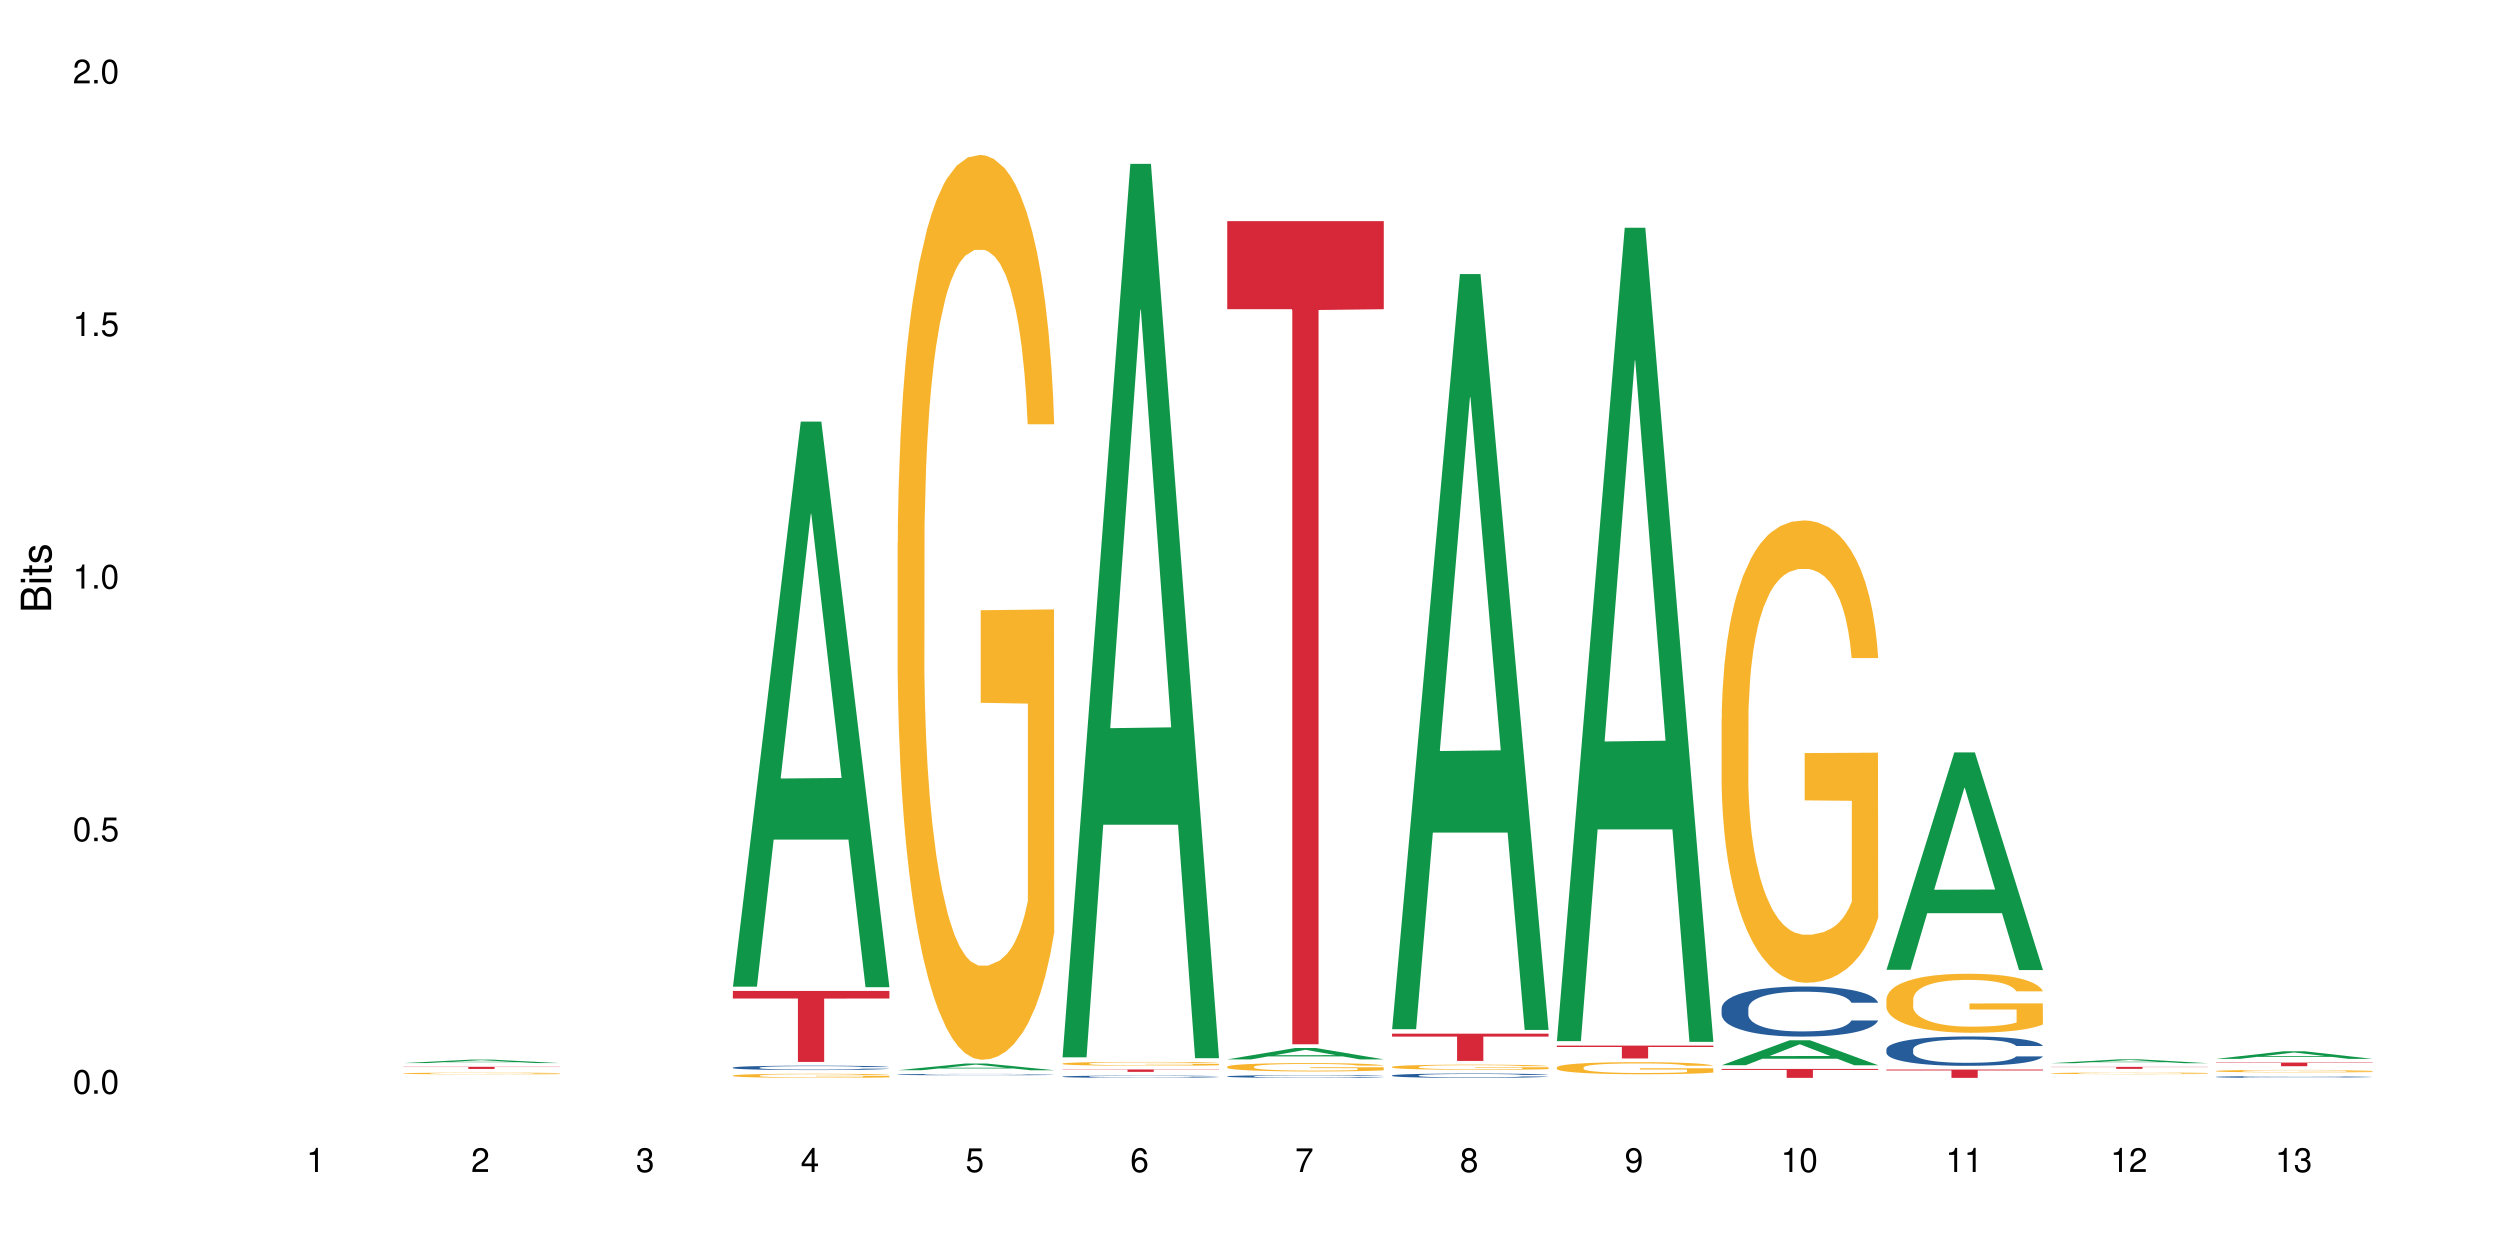 <?xml version="1.0" encoding="UTF-8"?>
<svg xmlns="http://www.w3.org/2000/svg" xmlns:xlink="http://www.w3.org/1999/xlink" width="720pt" height="360pt" viewBox="0 0 720 360" version="1.1">
<defs>
<g>
<symbol overflow="visible" id="glyph0-0">
<path style="stroke:none;" d=""/>
</symbol>
<symbol overflow="visible" id="glyph0-1">
<path style="stroke:none;" d="M 2.641 -6.938 C 2 -6.938 1.422 -6.656 1.078 -6.172 C 0.641 -5.562 0.406 -4.641 0.406 -3.359 C 0.406 -1.016 1.188 0.219 2.641 0.219 C 4.078 0.219 4.859 -1.016 4.859 -3.297 C 4.859 -4.641 4.656 -5.547 4.203 -6.172 C 3.844 -6.656 3.281 -6.938 2.641 -6.938 Z M 2.641 -6.188 C 3.547 -6.188 4 -5.25 4 -3.375 C 4 -1.406 3.562 -0.484 2.625 -0.484 C 1.734 -0.484 1.281 -1.438 1.281 -3.344 C 1.281 -5.25 1.734 -6.188 2.641 -6.188 Z M 2.641 -6.188 "/>
</symbol>
<symbol overflow="visible" id="glyph0-2">
<path style="stroke:none;" d="M 1.828 -1 L 0.828 -1 L 0.828 0 L 1.828 0 Z M 1.828 -1 "/>
</symbol>
<symbol overflow="visible" id="glyph0-3">
<path style="stroke:none;" d="M 4.562 -6.797 L 1.062 -6.797 L 0.547 -3.094 L 1.328 -3.094 C 1.719 -3.562 2.047 -3.734 2.578 -3.734 C 3.484 -3.734 4.062 -3.109 4.062 -2.094 C 4.062 -1.125 3.484 -0.531 2.578 -0.531 C 1.828 -0.531 1.375 -0.906 1.188 -1.672 L 0.328 -1.672 C 0.453 -1.109 0.547 -0.844 0.75 -0.594 C 1.125 -0.078 1.828 0.219 2.594 0.219 C 3.969 0.219 4.922 -0.781 4.922 -2.219 C 4.922 -3.562 4.031 -4.484 2.719 -4.484 C 2.25 -4.484 1.859 -4.359 1.469 -4.062 L 1.734 -5.969 L 4.562 -5.969 Z M 4.562 -6.797 "/>
</symbol>
<symbol overflow="visible" id="glyph0-4">
<path style="stroke:none;" d="M 2.484 -4.938 L 2.484 0 L 3.328 0 L 3.328 -6.938 L 2.766 -6.938 C 2.469 -5.875 2.281 -5.734 0.984 -5.562 L 0.984 -4.938 Z M 2.484 -4.938 "/>
</symbol>
<symbol overflow="visible" id="glyph0-5">
<path style="stroke:none;" d="M 4.859 -0.828 L 1.281 -0.828 C 1.359 -1.406 1.672 -1.781 2.5 -2.281 L 3.469 -2.828 C 4.406 -3.344 4.906 -4.062 4.906 -4.906 C 4.906 -5.484 4.672 -6.031 4.266 -6.406 C 3.859 -6.766 3.375 -6.938 2.719 -6.938 C 1.859 -6.938 1.219 -6.625 0.844 -6.031 C 0.609 -5.672 0.5 -5.234 0.484 -4.531 L 1.328 -4.531 C 1.359 -5.016 1.406 -5.281 1.531 -5.516 C 1.75 -5.938 2.188 -6.203 2.703 -6.203 C 3.469 -6.203 4.031 -5.641 4.031 -4.891 C 4.031 -4.344 3.719 -3.859 3.125 -3.516 L 2.234 -3 C 0.812 -2.172 0.406 -1.531 0.328 -0.016 L 4.859 -0.016 Z M 4.859 -0.828 "/>
</symbol>
<symbol overflow="visible" id="glyph0-6">
<path style="stroke:none;" d="M 2.125 -3.188 L 2.578 -3.188 C 3.5 -3.188 3.984 -2.766 3.984 -1.922 C 3.984 -1.062 3.469 -0.531 2.594 -0.531 C 1.656 -0.531 1.203 -1 1.156 -2.016 L 0.312 -2.016 C 0.344 -1.453 0.438 -1.094 0.609 -0.781 C 0.953 -0.109 1.625 0.219 2.547 0.219 C 3.953 0.219 4.859 -0.625 4.859 -1.938 C 4.859 -2.828 4.516 -3.297 3.703 -3.594 C 4.344 -3.844 4.656 -4.328 4.656 -5.031 C 4.656 -6.219 3.875 -6.938 2.578 -6.938 C 1.203 -6.938 0.484 -6.172 0.453 -4.703 L 1.297 -4.703 C 1.312 -5.125 1.344 -5.359 1.453 -5.578 C 1.641 -5.969 2.062 -6.203 2.594 -6.203 C 3.344 -6.203 3.797 -5.75 3.797 -5 C 3.797 -4.516 3.609 -4.219 3.25 -4.047 C 3.016 -3.953 2.703 -3.922 2.125 -3.906 Z M 2.125 -3.188 "/>
</symbol>
<symbol overflow="visible" id="glyph0-7">
<path style="stroke:none;" d="M 3.141 -1.672 L 3.141 0 L 3.984 0 L 3.984 -1.672 L 4.984 -1.672 L 4.984 -2.438 L 3.984 -2.438 L 3.984 -6.938 L 3.359 -6.938 L 0.266 -2.578 L 0.266 -1.672 Z M 3.141 -2.438 L 1 -2.438 L 3.141 -5.5 Z M 3.141 -2.438 "/>
</symbol>
<symbol overflow="visible" id="glyph0-8">
<path style="stroke:none;" d="M 4.781 -5.125 C 4.609 -6.266 3.891 -6.938 2.844 -6.938 C 2.094 -6.938 1.422 -6.578 1.031 -5.953 C 0.594 -5.266 0.406 -4.422 0.406 -3.172 C 0.406 -2 0.578 -1.25 0.984 -0.641 C 1.359 -0.078 1.953 0.219 2.703 0.219 C 3.984 0.219 4.922 -0.75 4.922 -2.094 C 4.922 -3.375 4.062 -4.281 2.844 -4.281 C 2.172 -4.281 1.641 -4.031 1.281 -3.516 C 1.281 -5.234 1.828 -6.188 2.797 -6.188 C 3.391 -6.188 3.797 -5.797 3.938 -5.125 Z M 2.734 -3.531 C 3.547 -3.531 4.062 -2.953 4.062 -2.031 C 4.062 -1.156 3.484 -0.531 2.703 -0.531 C 1.922 -0.531 1.328 -1.188 1.328 -2.078 C 1.328 -2.938 1.906 -3.531 2.734 -3.531 Z M 2.734 -3.531 "/>
</symbol>
<symbol overflow="visible" id="glyph0-9">
<path style="stroke:none;" d="M 4.984 -6.797 L 0.438 -6.797 L 0.438 -5.969 L 4.109 -5.969 C 2.5 -3.656 1.828 -2.234 1.328 0 L 2.219 0 C 2.594 -2.172 3.453 -4.047 4.984 -6.094 Z M 4.984 -6.797 "/>
</symbol>
<symbol overflow="visible" id="glyph0-10">
<path style="stroke:none;" d="M 3.75 -3.656 C 4.469 -4.094 4.688 -4.438 4.688 -5.078 C 4.688 -6.172 3.844 -6.938 2.641 -6.938 C 1.438 -6.938 0.594 -6.172 0.594 -5.094 C 0.594 -4.438 0.812 -4.094 1.516 -3.656 C 0.734 -3.266 0.359 -2.703 0.359 -1.922 C 0.359 -0.656 1.281 0.219 2.641 0.219 C 3.984 0.219 4.922 -0.656 4.922 -1.922 C 4.922 -2.703 4.531 -3.266 3.75 -3.656 Z M 2.641 -6.188 C 3.359 -6.188 3.812 -5.75 3.812 -5.062 C 3.812 -4.406 3.344 -3.984 2.641 -3.984 C 1.922 -3.984 1.453 -4.406 1.453 -5.078 C 1.453 -5.75 1.922 -6.188 2.641 -6.188 Z M 2.641 -3.266 C 3.484 -3.266 4.062 -2.719 4.062 -1.906 C 4.062 -1.078 3.484 -0.531 2.625 -0.531 C 1.797 -0.531 1.219 -1.094 1.219 -1.906 C 1.219 -2.719 1.781 -3.266 2.641 -3.266 Z M 2.641 -3.266 "/>
</symbol>
<symbol overflow="visible" id="glyph0-11">
<path style="stroke:none;" d="M 0.516 -1.578 C 0.672 -0.453 1.406 0.219 2.438 0.219 C 3.188 0.219 3.859 -0.141 4.266 -0.766 C 4.688 -1.453 4.891 -2.297 4.891 -3.547 C 4.891 -4.719 4.703 -5.453 4.312 -6.078 C 3.938 -6.641 3.344 -6.938 2.594 -6.938 C 1.297 -6.938 0.359 -5.969 0.359 -4.625 C 0.359 -3.344 1.234 -2.453 2.453 -2.453 C 3.094 -2.453 3.578 -2.672 4.016 -3.203 C 4 -1.484 3.469 -0.531 2.5 -0.531 C 1.906 -0.531 1.484 -0.906 1.359 -1.578 Z M 2.578 -6.203 C 3.375 -6.203 3.969 -5.531 3.969 -4.641 C 3.969 -3.797 3.391 -3.188 2.547 -3.188 C 1.734 -3.188 1.234 -3.766 1.234 -4.688 C 1.234 -5.562 1.797 -6.203 2.578 -6.203 Z M 2.578 -6.203 "/>
</symbol>
<symbol overflow="visible" id="glyph1-0">
<path style="stroke:none;" d=""/>
</symbol>
<symbol overflow="visible" id="glyph1-1">
<path style="stroke:none;" d="M 0 -0.953 L 0 -4.891 C 0 -5.719 -0.234 -6.344 -0.734 -6.797 C -1.188 -7.234 -1.812 -7.469 -2.5 -7.469 C -3.547 -7.469 -4.188 -7 -4.625 -5.875 C -4.984 -6.688 -5.625 -7.094 -6.531 -7.094 C -7.172 -7.094 -7.734 -6.859 -8.141 -6.391 C -8.562 -5.922 -8.75 -5.344 -8.75 -4.5 L -8.75 -0.953 Z M -4.984 -2.062 L -7.766 -2.062 L -7.766 -4.219 C -7.766 -4.844 -7.688 -5.203 -7.453 -5.5 C -7.219 -5.812 -6.859 -5.969 -6.375 -5.969 C -5.891 -5.969 -5.531 -5.812 -5.297 -5.5 C -5.062 -5.203 -4.984 -4.844 -4.984 -4.219 Z M -0.984 -2.062 L -4 -2.062 L -4 -4.781 C -4 -5.766 -3.438 -6.359 -2.484 -6.359 C -1.547 -6.359 -0.984 -5.766 -0.984 -4.781 Z M -0.984 -2.062 "/>
</symbol>
<symbol overflow="visible" id="glyph1-2">
<path style="stroke:none;" d="M -6.281 -1.797 L -6.281 -0.797 L 0 -0.797 L 0 -1.797 Z M -8.75 -1.797 L -8.75 -0.797 L -7.484 -0.797 L -7.484 -1.797 Z M -8.75 -1.797 "/>
</symbol>
<symbol overflow="visible" id="glyph1-3">
<path style="stroke:none;" d="M -6.281 -3.047 L -6.281 -2.016 L -8.016 -2.016 L -8.016 -1.016 L -6.281 -1.016 L -6.281 -0.172 L -5.469 -0.172 L -5.469 -1.016 L -0.719 -1.016 C -0.078 -1.016 0.281 -1.453 0.281 -2.234 C 0.281 -2.5 0.25 -2.719 0.188 -3.047 L -0.641 -3.047 C -0.609 -2.906 -0.594 -2.766 -0.594 -2.562 C -0.594 -2.141 -0.719 -2.016 -1.156 -2.016 L -5.469 -2.016 L -5.469 -3.047 Z M -6.281 -3.047 "/>
</symbol>
<symbol overflow="visible" id="glyph1-4">
<path style="stroke:none;" d="M -4.531 -5.25 C -5.766 -5.25 -6.469 -4.422 -6.469 -2.969 C -6.469 -1.516 -5.719 -0.562 -4.547 -0.562 C -3.562 -0.562 -3.094 -1.062 -2.734 -2.562 L -2.516 -3.484 C -2.344 -4.188 -2.094 -4.469 -1.641 -4.469 C -1.047 -4.469 -0.641 -3.875 -0.641 -3 C -0.641 -2.453 -0.797 -2 -1.062 -1.75 C -1.25 -1.594 -1.422 -1.531 -1.875 -1.469 L -1.875 -0.406 C -0.422 -0.453 0.281 -1.266 0.281 -2.922 C 0.281 -4.5 -0.5 -5.516 -1.719 -5.516 C -2.656 -5.516 -3.172 -4.984 -3.469 -3.734 L -3.703 -2.766 C -3.891 -1.953 -4.156 -1.609 -4.594 -1.609 C -5.188 -1.609 -5.547 -2.125 -5.547 -2.938 C -5.547 -3.75 -5.203 -4.172 -4.531 -4.203 Z M -4.531 -5.25 "/>
</symbol>
</g>
</defs>
<g id="surface1">
<rect x="0" y="0" width="720" height="360" style="fill:rgb(100%,100%,100%);fill-opacity:1;stroke:none;"/>
<path style=" stroke:none;fill-rule:nonzero;fill:rgb(6.275%,58.824%,28.235%);fill-opacity:1;" d="M 116.145 306.168 L 116.195 306.168 L 135.703 305.168 L 141.629 305.168 L 161.234 306.168 L 154.344 306.168 L 149.43 305.906 L 127.898 305.906 L 123.082 306.168 L 116.145 306.168 L 129.969 305.801 L 147.457 305.797 L 138.738 305.332 L 138.543 305.332 L 129.922 305.797 L 129.969 305.801 Z M 116.145 306.168 "/>
<path style=" stroke:none;fill-rule:nonzero;fill:rgb(96.863%,70.196%,16.863%);fill-opacity:1;" d="M 116.145 309.137 L 116.199 309.137 L 116.199 309.129 L 116.422 309.105 L 116.969 309.078 L 117.684 309.055 L 118.453 309.039 L 118.949 309.027 L 119.773 309.016 L 120.488 309.004 L 122.305 308.984 L 124.613 308.965 L 125.879 308.957 L 127.309 308.949 L 129.34 308.941 L 130.277 308.938 L 133.137 308.93 L 136.379 308.926 L 143.859 308.926 L 146.938 308.934 L 148.695 308.938 L 150.07 308.941 L 151.5 308.949 L 153.258 308.957 L 154.91 308.969 L 156.23 308.977 L 157.547 308.992 L 158.648 309.008 L 159.582 309.023 L 160.406 309.039 L 160.902 309.055 L 161.234 309.074 L 153.59 309.074 L 153.148 309.055 L 152.656 309.043 L 151.832 309.031 L 151.004 309.02 L 150.18 309.012 L 148.641 309 L 147.32 308.992 L 145.672 308.984 L 144.078 308.98 L 142.262 308.977 L 138.25 308.977 L 135.609 308.98 L 134.07 308.984 L 132.969 308.988 L 131.43 308.996 L 130.496 309 L 129.945 309.004 L 128.297 309.016 L 127.199 309.031 L 126.594 309.039 L 125.824 309.051 L 125.273 309.062 L 124.668 309.082 L 124.34 309.098 L 123.898 309.125 L 123.844 309.207 L 124.008 309.227 L 124.34 309.242 L 124.777 309.258 L 125.438 309.277 L 126.098 309.289 L 127.254 309.309 L 128.242 309.32 L 129.012 309.328 L 130.496 309.34 L 131.102 309.344 L 132.531 309.352 L 134.016 309.355 L 135.828 309.363 L 137.203 309.367 L 142.207 309.367 L 145.508 309.363 L 147.598 309.359 L 149.027 309.359 L 149.961 309.355 L 151.117 309.348 L 151.941 309.344 L 152.711 309.34 L 153.645 309.332 L 153.645 309.227 L 140.062 309.223 L 140.062 309.172 L 161.176 309.172 L 161.234 309.348 L 160.078 309.363 L 158.648 309.375 L 157.273 309.383 L 155.844 309.391 L 153.809 309.398 L 152.16 309.402 L 149.629 309.41 L 147.32 309.414 L 144.902 309.418 L 137.973 309.418 L 135.555 309.414 L 133.629 309.41 L 130.113 309.402 L 127.91 309.391 L 126.484 309.383 L 124.996 309.375 L 123.512 309.363 L 122.195 309.352 L 121.312 309.344 L 120.434 309.332 L 119.5 309.316 L 118.621 309.301 L 117.961 309.289 L 117.355 309.273 L 116.914 309.258 L 116.477 309.238 L 116.254 309.223 L 116.145 309.207 Z M 116.145 309.137 "/>
<path style=" stroke:none;fill-rule:nonzero;fill:rgb(83.922%,15.686%,22.353%);fill-opacity:1;" d="M 116.145 307.238 L 161.234 307.238 L 161.234 307.305 L 142.441 307.305 L 142.441 307.859 L 134.883 307.859 L 134.883 307.305 L 116.145 307.305 Z M 116.145 307.238 "/>
<path style=" stroke:none;fill-rule:nonzero;fill:rgb(6.275%,58.824%,28.235%);fill-opacity:1;" d="M 211.066 284.164 L 211.113 284.012 L 230.621 121.426 L 236.547 121.426 L 256.152 284.316 L 249.266 284.316 L 244.352 241.797 L 222.82 241.797 L 218 284.164 L 211.066 284.164 L 224.891 224.207 L 242.375 224.055 L 233.656 148.039 L 233.562 147.887 L 233.465 148.344 L 224.844 224.055 L 224.891 224.207 Z M 211.066 284.164 "/>
<path style=" stroke:none;fill-rule:nonzero;fill:rgb(14.51%,36.078%,60%);fill-opacity:1;" d="M 211.066 307.461 L 211.121 307.461 L 211.121 307.434 L 211.285 307.387 L 211.672 307.332 L 212.055 307.293 L 213.043 307.227 L 214.418 307.16 L 215.848 307.109 L 216.895 307.078 L 217.828 307.055 L 219.973 307.012 L 221.348 306.992 L 222.832 306.973 L 224.645 306.953 L 225.965 306.941 L 228.934 306.922 L 231.133 306.914 L 232.84 306.91 L 236.523 306.91 L 238.723 306.914 L 240.316 306.922 L 242.078 306.93 L 243.562 306.941 L 246.145 306.965 L 248.453 307 L 249.5 307.016 L 251.148 307.051 L 252.414 307.086 L 253.293 307.117 L 254.281 307.16 L 255.164 307.211 L 255.824 307.27 L 256.152 307.32 L 248.453 307.32 L 248.07 307.273 L 247.629 307.238 L 246.805 307.191 L 245.98 307.156 L 244.824 307.125 L 243.781 307.102 L 242.352 307.082 L 241.086 307.066 L 239.766 307.055 L 238.504 307.051 L 236.082 307.043 L 232.234 307.043 L 230.09 307.055 L 228.934 307.062 L 227.285 307.078 L 226.133 307.094 L 224.758 307.117 L 223.82 307.137 L 222.668 307.164 L 221.844 307.191 L 220.906 307.23 L 220.359 307.258 L 219.863 307.293 L 219.422 307.332 L 219.094 307.371 L 218.875 307.414 L 218.762 307.457 L 218.762 307.633 L 218.875 307.676 L 219.148 307.727 L 219.863 307.797 L 220.906 307.855 L 222.117 307.906 L 223.273 307.941 L 223.934 307.957 L 224.812 307.977 L 226.188 308 L 228.164 308.02 L 229.32 308.031 L 231.078 308.039 L 232.895 308.043 L 235.312 308.043 L 237.457 308.039 L 238.887 308.035 L 240.371 308.023 L 242.406 308.004 L 243.672 307.988 L 244.77 307.965 L 245.594 307.941 L 246.145 307.926 L 246.969 307.887 L 247.629 307.848 L 248.125 307.809 L 248.453 307.77 L 256.152 307.77 L 255.824 307.816 L 255.328 307.859 L 254.832 307.895 L 254.062 307.934 L 253.184 307.969 L 251.918 308.012 L 250.875 308.039 L 249.5 308.066 L 248.234 308.09 L 246.859 308.109 L 244.824 308.133 L 243.508 308.145 L 242.078 308.152 L 240.371 308.164 L 238.227 308.172 L 235.918 308.176 L 231.465 308.176 L 229.762 308.168 L 227.504 308.16 L 224.703 308.137 L 222.668 308.117 L 221.074 308.094 L 219.699 308.07 L 218.16 308.039 L 216.18 307.988 L 214.969 307.949 L 214.145 307.918 L 213.211 307.871 L 212.551 307.832 L 211.781 307.766 L 211.23 307.684 L 211.066 307.621 Z M 211.066 307.461 "/>
<path style=" stroke:none;fill-rule:nonzero;fill:rgb(96.863%,70.196%,16.863%);fill-opacity:1;" d="M 211.066 309.75 L 211.121 309.75 L 211.121 309.73 L 211.34 309.68 L 211.891 309.613 L 212.605 309.559 L 213.375 309.516 L 213.871 309.492 L 214.695 309.461 L 215.41 309.434 L 217.223 309.387 L 219.531 309.34 L 220.797 309.32 L 222.227 309.305 L 224.262 309.281 L 225.195 309.277 L 228.055 309.258 L 231.301 309.246 L 234.875 309.242 L 236.523 309.246 L 238.777 309.25 L 241.855 309.262 L 243.617 309.273 L 244.992 309.281 L 246.422 309.297 L 248.18 309.32 L 249.828 309.344 L 251.148 309.371 L 252.469 309.402 L 253.566 309.438 L 254.504 309.477 L 255.328 309.52 L 255.824 309.559 L 256.152 309.598 L 248.508 309.598 L 248.07 309.559 L 247.574 309.531 L 246.75 309.492 L 245.926 309.469 L 245.102 309.449 L 243.562 309.418 L 242.242 309.402 L 240.594 309.387 L 238.996 309.379 L 237.184 309.371 L 236.082 309.367 L 233.168 309.367 L 230.531 309.375 L 228.988 309.383 L 227.891 309.395 L 226.352 309.41 L 225.418 309.422 L 224.867 309.43 L 223.219 309.465 L 222.117 309.496 L 221.512 309.516 L 220.742 309.547 L 220.191 309.578 L 219.59 309.621 L 219.258 309.652 L 218.816 309.727 L 218.762 309.922 L 218.93 309.961 L 219.258 310.008 L 219.699 310.047 L 220.359 310.086 L 221.016 310.117 L 222.172 310.16 L 223.16 310.188 L 223.934 310.207 L 225.418 310.234 L 226.02 310.246 L 227.449 310.266 L 228.934 310.281 L 230.75 310.293 L 232.125 310.301 L 234.324 310.305 L 237.129 310.305 L 240.426 310.301 L 242.516 310.289 L 243.945 310.281 L 244.879 310.273 L 246.035 310.262 L 246.859 310.25 L 247.629 310.238 L 248.566 310.223 L 248.566 309.961 L 234.984 309.961 L 234.984 309.84 L 256.098 309.84 L 256.152 310.262 L 254.996 310.293 L 253.566 310.32 L 252.195 310.34 L 250.766 310.359 L 248.73 310.379 L 247.078 310.395 L 244.551 310.41 L 242.242 310.418 L 239.82 310.426 L 237.676 310.426 L 235.148 310.43 L 232.895 310.426 L 230.477 310.422 L 228.551 310.41 L 226.789 310.402 L 225.031 310.387 L 222.832 310.363 L 221.402 310.344 L 219.918 310.324 L 218.434 310.297 L 217.113 310.266 L 215.355 310.219 L 214.418 310.184 L 213.539 310.148 L 212.879 310.113 L 212.273 310.078 L 211.836 310.043 L 211.395 309.992 L 211.176 309.953 L 211.066 309.922 Z M 211.066 309.75 "/>
<path style=" stroke:none;fill-rule:nonzero;fill:rgb(83.922%,15.686%,22.353%);fill-opacity:1;" d="M 211.066 285.387 L 256.152 285.387 L 256.152 287.574 L 237.363 287.594 L 237.363 305.844 L 229.801 305.844 L 229.801 287.613 L 229.691 287.574 L 211.066 287.574 Z M 211.066 285.387 "/>
<path style=" stroke:none;fill-rule:nonzero;fill:rgb(6.275%,58.824%,28.235%);fill-opacity:1;" d="M 258.523 308.223 L 258.574 308.223 L 278.082 306.289 L 284.008 306.289 L 303.613 308.227 L 296.723 308.227 L 291.812 307.719 L 270.277 307.719 L 265.461 308.223 L 258.523 308.223 L 272.352 307.512 L 289.836 307.508 L 281.117 306.605 L 281.02 306.602 L 280.926 306.609 L 272.301 307.508 L 272.352 307.512 Z M 258.523 308.223 "/>
<path style=" stroke:none;fill-rule:nonzero;fill:rgb(14.51%,36.078%,60%);fill-opacity:1;" d="M 258.523 309.465 L 258.582 309.461 L 258.582 309.453 L 258.746 309.441 L 259.129 309.422 L 259.516 309.41 L 260.504 309.391 L 261.879 309.371 L 263.309 309.355 L 264.355 309.344 L 265.289 309.336 L 267.434 309.324 L 268.809 309.316 L 270.293 309.312 L 272.105 309.305 L 273.426 309.301 L 276.395 309.297 L 278.594 309.293 L 286.184 309.293 L 287.777 309.297 L 289.535 309.297 L 291.02 309.301 L 293.605 309.309 L 295.914 309.32 L 296.961 309.324 L 298.609 309.336 L 299.875 309.348 L 300.754 309.355 L 301.742 309.371 L 302.621 309.387 L 303.281 309.406 L 303.613 309.418 L 295.914 309.418 L 295.531 309.406 L 295.09 309.395 L 294.266 309.379 L 293.441 309.371 L 292.285 309.359 L 291.242 309.352 L 289.812 309.344 L 288.547 309.34 L 287.227 309.336 L 285.961 309.336 L 283.543 309.332 L 280.738 309.332 L 279.695 309.336 L 277.551 309.336 L 276.395 309.34 L 274.746 309.344 L 273.59 309.348 L 272.215 309.355 L 271.281 309.363 L 270.129 309.371 L 269.301 309.379 L 268.367 309.391 L 267.816 309.402 L 267.324 309.41 L 266.883 309.422 L 266.555 309.434 L 266.332 309.449 L 266.223 309.461 L 266.223 309.516 L 266.332 309.531 L 266.609 309.543 L 267.324 309.566 L 268.367 309.586 L 269.578 309.602 L 270.73 309.613 L 271.391 309.617 L 272.27 309.621 L 273.645 309.629 L 275.625 309.637 L 276.781 309.641 L 278.539 309.641 L 280.355 309.645 L 282.773 309.645 L 284.918 309.641 L 286.348 309.641 L 287.832 309.637 L 289.867 309.633 L 291.133 309.625 L 292.23 309.617 L 293.055 309.613 L 293.605 309.605 L 294.43 309.594 L 295.09 309.582 L 295.586 309.57 L 295.914 309.559 L 303.613 309.559 L 303.281 309.574 L 302.789 309.586 L 302.293 309.598 L 301.523 309.609 L 300.645 309.621 L 299.379 309.633 L 298.332 309.641 L 296.961 309.652 L 295.695 309.656 L 294.32 309.664 L 292.285 309.672 L 290.965 309.676 L 289.535 309.676 L 287.832 309.68 L 285.688 309.684 L 277.219 309.684 L 274.965 309.68 L 272.16 309.672 L 270.129 309.664 L 268.531 309.66 L 267.156 309.652 L 265.617 309.641 L 263.641 309.625 L 262.43 309.613 L 261.605 309.605 L 260.668 309.59 L 260.012 309.578 L 259.238 309.559 L 258.691 309.531 L 258.523 309.512 Z M 258.523 309.465 "/>
<path style=" stroke:none;fill-rule:nonzero;fill:rgb(96.863%,70.196%,16.863%);fill-opacity:1;" d="M 258.523 156.23 L 258.582 155.992 L 258.582 151.23 L 258.801 140.523 L 259.352 125.766 L 260.066 113.629 L 260.836 104.109 L 261.328 99.109 L 262.156 91.969 L 262.867 86.734 L 264.684 76.023 L 266.992 66.027 L 268.258 61.742 L 269.688 57.699 L 271.723 53.176 L 272.656 51.508 L 275.516 47.703 L 278.758 45.32 L 282.332 44.605 L 283.984 44.844 L 286.238 45.797 L 289.316 48.414 L 291.074 50.797 L 292.449 53.176 L 293.879 56.27 L 295.641 61.031 L 297.289 66.742 L 298.609 72.453 L 299.93 79.594 L 301.027 87.211 L 301.961 95.539 L 302.789 105.535 L 303.281 113.867 L 303.613 122.195 L 295.969 122.195 L 295.531 113.867 L 295.035 107.441 L 294.211 99.586 L 293.387 93.875 L 292.559 89.352 L 291.02 83.164 L 289.703 79.355 L 288.051 76.023 L 286.457 73.883 L 284.645 72.453 L 283.543 71.977 L 280.629 71.977 L 277.988 73.645 L 276.449 75.547 L 275.352 77.453 L 273.812 81.023 L 272.875 83.879 L 272.328 85.781 L 270.676 93.16 L 269.578 99.824 L 268.973 104.348 L 268.203 111.484 L 267.652 117.91 L 267.047 127.434 L 266.719 134.57 L 266.277 150.758 L 266.223 193.598 L 266.387 202.641 L 266.719 212.398 L 267.156 220.969 L 267.816 230.012 L 268.477 236.914 L 269.633 246.195 L 270.621 252.383 L 271.391 256.43 L 272.875 262.855 L 273.48 264.996 L 274.91 269.281 L 276.395 272.613 L 278.211 275.469 L 279.586 276.898 L 281.785 278.086 L 284.586 278.086 L 287.887 276.66 L 289.977 274.754 L 291.406 272.852 L 292.34 271.184 L 293.496 268.566 L 294.32 266.188 L 295.09 263.57 L 296.023 259.523 L 296.023 202.641 L 282.445 202.402 L 282.445 175.746 L 303.559 175.508 L 303.613 268.566 L 302.457 274.992 L 301.027 281.18 L 299.652 285.941 L 298.223 289.988 L 296.191 294.508 L 294.539 297.367 L 292.012 300.699 L 289.703 302.84 L 287.281 304.27 L 285.137 304.98 L 282.609 305.219 L 280.355 304.742 L 277.934 303.316 L 276.012 301.41 L 274.25 299.031 L 272.492 295.938 L 270.293 290.941 L 268.863 286.895 L 267.379 281.895 L 265.895 275.945 L 264.574 269.52 L 263.695 264.52 L 262.812 258.809 L 261.879 251.668 L 261 243.578 L 260.34 236.199 L 259.734 227.867 L 259.297 220.016 L 258.855 209.305 L 258.637 200.738 L 258.523 193.359 Z M 258.523 156.23 "/>
<path style=" stroke:none;fill-rule:nonzero;fill:rgb(6.275%,58.824%,28.235%);fill-opacity:1;" d="M 305.984 304.52 L 306.035 304.277 L 325.543 47.195 L 331.469 47.195 L 351.074 304.762 L 344.184 304.762 L 339.27 237.527 L 317.738 237.527 L 312.922 304.52 L 305.984 304.52 L 319.809 209.715 L 337.297 209.473 L 328.578 89.277 L 328.48 89.035 L 328.383 89.758 L 319.762 209.473 L 319.809 209.715 Z M 305.984 304.52 "/>
<path style=" stroke:none;fill-rule:nonzero;fill:rgb(14.51%,36.078%,60%);fill-opacity:1;" d="M 305.984 310.055 L 306.039 310.055 L 306.039 310.039 L 306.207 310.016 L 306.59 309.988 L 306.977 309.969 L 307.965 309.934 L 309.34 309.898 L 310.77 309.871 L 311.812 309.855 L 312.75 309.844 L 314.895 309.82 L 316.266 309.809 L 317.75 309.801 L 319.566 309.789 L 320.887 309.781 L 323.855 309.773 L 326.055 309.77 L 327.758 309.766 L 331.441 309.766 L 333.641 309.77 L 335.238 309.773 L 336.996 309.777 L 338.48 309.781 L 341.066 309.797 L 343.375 309.812 L 344.418 309.824 L 346.07 309.84 L 347.332 309.859 L 348.215 309.875 L 349.203 309.898 L 350.082 309.926 L 350.742 309.957 L 351.074 309.98 L 343.375 309.98 L 342.988 309.957 L 342.551 309.938 L 341.727 309.914 L 340.898 309.898 L 339.746 309.879 L 338.699 309.867 L 337.27 309.855 L 336.008 309.848 L 334.688 309.844 L 333.422 309.84 L 331.004 309.836 L 327.152 309.836 L 325.012 309.844 L 323.855 309.848 L 322.207 309.855 L 321.051 309.863 L 319.676 309.875 L 318.742 309.887 L 317.586 309.902 L 316.762 309.914 L 315.828 309.934 L 315.277 309.949 L 314.781 309.969 L 314.344 309.988 L 314.012 310.008 L 313.793 310.031 L 313.684 310.051 L 313.684 310.145 L 313.793 310.168 L 314.066 310.191 L 314.781 310.23 L 315.828 310.262 L 317.039 310.289 L 318.191 310.305 L 318.852 310.312 L 319.73 310.324 L 321.105 310.336 L 323.086 310.348 L 324.238 310.352 L 326 310.359 L 332.379 310.359 L 333.809 310.355 L 335.293 310.348 L 337.328 310.34 L 338.59 310.328 L 339.691 310.316 L 340.516 310.309 L 341.066 310.297 L 341.891 310.277 L 342.551 310.258 L 343.043 310.238 L 343.375 310.215 L 351.074 310.215 L 350.742 310.238 L 350.246 310.266 L 349.754 310.281 L 348.984 310.301 L 348.102 310.32 L 346.84 310.344 L 345.793 310.355 L 344.418 310.371 L 343.156 310.383 L 341.781 310.395 L 339.746 310.406 L 338.426 310.41 L 336.996 310.418 L 335.293 310.422 L 333.148 310.426 L 330.84 310.43 L 328.695 310.43 L 326.383 310.426 L 324.68 310.426 L 322.426 310.418 L 319.621 310.41 L 317.586 310.398 L 315.992 310.387 L 314.617 310.375 L 313.078 310.359 L 311.098 310.332 L 309.891 310.309 L 309.062 310.293 L 308.129 310.27 L 307.469 310.25 L 306.699 310.215 L 306.148 310.172 L 305.984 310.137 Z M 305.984 310.055 "/>
<path style=" stroke:none;fill-rule:nonzero;fill:rgb(96.863%,70.196%,16.863%);fill-opacity:1;" d="M 305.984 306.305 L 306.039 306.305 L 306.039 306.285 L 306.262 306.238 L 306.809 306.176 L 307.523 306.121 L 308.293 306.082 L 308.789 306.062 L 309.613 306.031 L 310.328 306.008 L 312.145 305.961 L 314.453 305.918 L 315.719 305.902 L 317.148 305.883 L 319.18 305.863 L 320.117 305.855 L 322.977 305.84 L 326.219 305.832 L 329.793 305.828 L 331.441 305.828 L 333.699 305.832 L 336.777 305.844 L 338.535 305.855 L 339.91 305.863 L 341.34 305.879 L 343.102 305.898 L 344.75 305.922 L 346.07 305.945 L 347.387 305.977 L 348.488 306.012 L 349.422 306.047 L 350.246 306.09 L 350.742 306.125 L 351.074 306.16 L 343.43 306.16 L 342.988 306.125 L 342.496 306.098 L 341.672 306.062 L 340.844 306.039 L 340.02 306.02 L 338.48 305.992 L 337.16 305.977 L 335.512 305.961 L 333.918 305.953 L 332.102 305.945 L 328.09 305.945 L 325.449 305.953 L 323.91 305.961 L 322.809 305.969 L 321.27 305.984 L 320.336 305.996 L 319.785 306.004 L 318.137 306.035 L 317.039 306.062 L 316.434 306.082 L 315.664 306.113 L 315.113 306.141 L 314.508 306.184 L 314.18 306.211 L 313.738 306.281 L 313.684 306.465 L 313.848 306.504 L 314.18 306.547 L 314.617 306.582 L 315.277 306.621 L 315.938 306.648 L 317.094 306.691 L 318.082 306.715 L 318.852 306.734 L 320.336 306.762 L 320.941 306.77 L 322.371 306.789 L 323.855 306.805 L 325.668 306.816 L 327.043 306.82 L 329.242 306.828 L 332.047 306.828 L 335.348 306.82 L 337.438 306.812 L 338.867 306.805 L 339.801 306.797 L 340.957 306.785 L 341.781 306.777 L 342.551 306.766 L 343.484 306.746 L 343.484 306.504 L 329.902 306.504 L 329.902 306.387 L 351.016 306.387 L 351.074 306.785 L 349.918 306.812 L 348.488 306.84 L 347.113 306.859 L 345.684 306.879 L 343.648 306.898 L 342 306.91 L 339.469 306.922 L 337.16 306.934 L 334.742 306.938 L 332.598 306.941 L 327.812 306.941 L 325.395 306.934 L 323.469 306.926 L 321.711 306.918 L 319.953 306.902 L 317.75 306.883 L 316.324 306.863 L 314.836 306.844 L 313.352 306.816 L 312.035 306.789 L 311.152 306.77 L 310.273 306.742 L 309.34 306.715 L 308.461 306.68 L 307.801 306.648 L 307.195 306.613 L 306.754 306.578 L 306.316 306.531 L 306.094 306.496 L 305.984 306.465 Z M 305.984 306.305 "/>
<path style=" stroke:none;fill-rule:nonzero;fill:rgb(83.922%,15.686%,22.353%);fill-opacity:1;" d="M 305.984 308.012 L 351.074 308.012 L 351.074 308.082 L 332.281 308.086 L 332.281 308.699 L 324.723 308.699 L 324.723 308.086 L 324.613 308.082 L 305.984 308.082 Z M 305.984 308.012 "/>
<path style=" stroke:none;fill-rule:nonzero;fill:rgb(6.275%,58.824%,28.235%);fill-opacity:1;" d="M 353.445 305.098 L 353.492 305.094 L 373.004 301.824 L 378.926 301.824 L 398.531 305.102 L 391.645 305.102 L 386.73 304.246 L 365.199 304.246 L 360.383 305.098 L 353.445 305.098 L 367.27 303.891 L 384.754 303.887 L 376.035 302.359 L 375.941 302.355 L 375.844 302.363 L 367.223 303.887 L 367.27 303.891 Z M 353.445 305.098 "/>
<path style=" stroke:none;fill-rule:nonzero;fill:rgb(14.51%,36.078%,60%);fill-opacity:1;" d="M 353.445 309.988 L 353.5 309.988 L 353.5 309.969 L 353.664 309.945 L 354.051 309.91 L 354.434 309.887 L 355.426 309.844 L 356.801 309.805 L 358.23 309.773 L 359.273 309.754 L 360.207 309.738 L 362.352 309.711 L 363.727 309.699 L 365.211 309.688 L 367.027 309.676 L 368.348 309.668 L 371.316 309.656 L 373.516 309.652 L 375.219 309.648 L 378.902 309.648 L 381.102 309.652 L 382.695 309.656 L 384.457 309.66 L 385.941 309.668 L 388.523 309.684 L 390.836 309.703 L 391.879 309.715 L 393.527 309.738 L 394.793 309.758 L 395.672 309.777 L 396.664 309.805 L 397.543 309.836 L 398.203 309.871 L 398.531 309.902 L 390.836 309.902 L 390.449 309.875 L 390.008 309.852 L 389.184 309.824 L 388.359 309.801 L 387.207 309.781 L 386.16 309.77 L 384.73 309.754 L 383.465 309.746 L 382.148 309.738 L 380.883 309.734 L 378.465 309.73 L 374.613 309.73 L 372.469 309.738 L 371.316 309.742 L 369.664 309.754 L 368.512 309.762 L 367.137 309.777 L 366.203 309.789 L 365.047 309.809 L 364.223 309.824 L 363.289 309.848 L 362.738 309.863 L 362.242 309.883 L 361.805 309.906 L 361.473 309.934 L 361.254 309.961 L 361.145 309.984 L 361.145 310.094 L 361.254 310.121 L 361.527 310.152 L 362.242 310.195 L 363.289 310.23 L 364.496 310.262 L 365.652 310.285 L 366.312 310.293 L 367.191 310.305 L 368.566 310.32 L 370.547 310.332 L 371.699 310.34 L 373.461 310.344 L 375.273 310.348 L 377.691 310.348 L 379.836 310.344 L 381.266 310.34 L 382.75 310.336 L 384.785 310.324 L 386.051 310.312 L 387.152 310.297 L 387.977 310.285 L 388.523 310.273 L 389.352 310.25 L 390.008 310.227 L 390.504 310.203 L 390.836 310.18 L 398.531 310.18 L 398.203 310.207 L 397.707 310.234 L 397.211 310.254 L 396.441 310.281 L 395.562 310.301 L 394.297 310.328 L 393.254 310.344 L 391.879 310.359 L 390.613 310.375 L 389.238 310.387 L 387.207 310.402 L 385.887 310.406 L 384.457 310.414 L 382.75 310.422 L 380.609 310.426 L 378.297 310.43 L 376.152 310.43 L 373.844 310.426 L 372.141 310.426 L 369.887 310.418 L 367.082 310.406 L 365.047 310.391 L 363.453 310.379 L 362.078 310.363 L 360.539 310.344 L 358.559 310.312 L 357.348 310.289 L 356.523 310.27 L 355.59 310.242 L 354.93 310.215 L 354.16 310.176 L 353.609 310.125 L 353.445 310.086 Z M 353.445 309.988 "/>
<path style=" stroke:none;fill-rule:nonzero;fill:rgb(96.863%,70.196%,16.863%);fill-opacity:1;" d="M 353.445 307.203 L 353.5 307.199 L 353.5 307.156 L 353.719 307.055 L 354.27 306.918 L 354.984 306.809 L 355.754 306.719 L 356.25 306.672 L 357.074 306.605 L 357.789 306.559 L 359.605 306.457 L 361.914 306.367 L 363.176 306.328 L 364.605 306.289 L 366.641 306.246 L 367.578 306.23 L 370.434 306.195 L 373.68 306.176 L 377.254 306.168 L 378.902 306.172 L 381.156 306.18 L 384.238 306.203 L 385.996 306.227 L 387.371 306.246 L 388.801 306.277 L 390.559 306.32 L 392.211 306.371 L 393.527 306.426 L 394.848 306.492 L 395.949 306.562 L 396.883 306.641 L 397.707 306.73 L 398.203 306.809 L 398.531 306.887 L 390.891 306.887 L 390.449 306.809 L 389.953 306.75 L 389.129 306.676 L 388.305 306.625 L 387.48 306.582 L 385.941 306.523 L 384.621 306.488 L 382.973 306.457 L 381.379 306.438 L 379.562 306.426 L 378.465 306.422 L 375.551 306.422 L 372.91 306.438 L 371.371 306.453 L 370.27 306.473 L 368.73 306.504 L 367.797 306.531 L 367.246 306.551 L 365.598 306.617 L 364.496 306.68 L 363.891 306.723 L 363.121 306.789 L 362.574 306.848 L 361.969 306.934 L 361.637 307 L 361.199 307.152 L 361.145 307.547 L 361.309 307.633 L 361.637 307.723 L 362.078 307.801 L 362.738 307.887 L 363.398 307.949 L 364.551 308.035 L 365.543 308.094 L 366.312 308.129 L 367.797 308.188 L 368.402 308.211 L 369.832 308.25 L 371.316 308.281 L 373.129 308.305 L 374.504 308.32 L 376.703 308.332 L 379.508 308.332 L 382.809 308.316 L 384.895 308.301 L 386.324 308.281 L 387.262 308.266 L 388.414 308.242 L 389.238 308.219 L 390.008 308.195 L 390.945 308.16 L 390.945 307.633 L 377.363 307.629 L 377.363 307.383 L 398.477 307.379 L 398.531 308.242 L 397.379 308.301 L 395.949 308.359 L 394.574 308.402 L 393.145 308.441 L 391.109 308.484 L 389.461 308.508 L 386.93 308.539 L 384.621 308.559 L 382.203 308.574 L 380.059 308.578 L 377.527 308.582 L 375.273 308.578 L 372.855 308.562 L 370.93 308.547 L 369.172 308.523 L 367.41 308.496 L 365.211 308.449 L 363.781 308.41 L 362.297 308.367 L 360.812 308.312 L 359.492 308.25 L 358.613 308.203 L 357.734 308.152 L 356.801 308.086 L 355.918 308.012 L 355.262 307.941 L 354.656 307.867 L 354.215 307.793 L 353.773 307.695 L 353.555 307.613 L 353.445 307.547 Z M 353.445 307.203 "/>
<path style=" stroke:none;fill-rule:nonzero;fill:rgb(83.922%,15.686%,22.353%);fill-opacity:1;" d="M 353.445 63.68 L 398.531 63.68 L 398.531 89.055 L 379.742 89.277 L 379.742 300.754 L 372.18 300.754 L 372.18 89.5 L 372.07 89.055 L 353.445 89.055 Z M 353.445 63.68 "/>
<path style=" stroke:none;fill-rule:nonzero;fill:rgb(6.275%,58.824%,28.235%);fill-opacity:1;" d="M 400.906 296.418 L 400.953 296.215 L 420.461 78.926 L 426.387 78.926 L 445.992 296.625 L 439.105 296.625 L 434.191 239.797 L 412.66 239.797 L 407.84 296.418 L 400.906 296.418 L 414.73 216.293 L 432.215 216.086 L 423.496 114.496 L 423.402 114.289 L 423.305 114.902 L 414.684 216.086 L 414.73 216.293 Z M 400.906 296.418 "/>
<path style=" stroke:none;fill-rule:nonzero;fill:rgb(14.51%,36.078%,60%);fill-opacity:1;" d="M 400.906 309.723 L 400.961 309.719 L 400.961 309.691 L 401.125 309.648 L 401.512 309.594 L 401.895 309.559 L 402.883 309.488 L 404.258 309.426 L 405.688 309.375 L 406.734 309.344 L 407.668 309.32 L 409.812 309.277 L 411.188 309.258 L 412.672 309.238 L 414.488 309.219 L 415.805 309.207 L 418.773 309.188 L 420.973 309.18 L 422.68 309.176 L 426.363 309.176 L 428.562 309.18 L 430.156 309.188 L 431.918 309.195 L 433.402 309.207 L 435.984 309.23 L 438.293 309.266 L 439.34 309.281 L 440.988 309.316 L 442.254 309.352 L 443.133 309.383 L 444.121 309.426 L 445.004 309.477 L 445.664 309.535 L 445.992 309.582 L 438.293 309.582 L 437.91 309.539 L 437.469 309.5 L 436.645 309.453 L 435.82 309.422 L 434.664 309.387 L 433.621 309.367 L 432.191 309.344 L 430.926 309.332 L 429.605 309.32 L 428.344 309.312 L 425.922 309.309 L 422.074 309.309 L 419.93 309.32 L 418.773 309.328 L 417.125 309.344 L 415.973 309.359 L 414.598 309.379 L 413.66 309.398 L 412.508 309.43 L 411.684 309.457 L 410.746 309.492 L 410.199 309.523 L 409.703 309.555 L 409.262 309.594 L 408.934 309.633 L 408.715 309.676 L 408.602 309.715 L 408.602 309.895 L 408.715 309.934 L 408.988 309.984 L 409.703 310.051 L 410.746 310.113 L 411.957 310.16 L 413.113 310.195 L 413.773 310.211 L 414.652 310.23 L 416.027 310.254 L 418.004 310.277 L 419.16 310.285 L 420.918 310.293 L 422.734 310.297 L 425.152 310.297 L 427.297 310.293 L 428.727 310.289 L 430.211 310.277 L 432.246 310.258 L 433.512 310.242 L 434.609 310.219 L 435.434 310.199 L 435.984 310.18 L 436.809 310.145 L 437.469 310.105 L 437.965 310.066 L 438.293 310.027 L 445.992 310.027 L 445.664 310.07 L 445.168 310.117 L 444.672 310.148 L 443.902 310.191 L 443.023 310.227 L 441.758 310.266 L 440.715 310.293 L 439.34 310.32 L 438.074 310.34 L 436.699 310.359 L 434.664 310.383 L 433.348 310.395 L 431.918 310.406 L 430.211 310.414 L 428.066 310.422 L 425.758 310.426 L 423.613 310.43 L 421.305 310.426 L 419.602 310.422 L 417.344 310.41 L 414.543 310.391 L 412.508 310.371 L 410.914 310.348 L 409.539 310.324 L 408 310.293 L 406.02 310.242 L 404.809 310.203 L 403.984 310.172 L 403.051 310.129 L 402.391 310.086 L 401.621 310.023 L 401.07 309.941 L 400.906 309.879 Z M 400.906 309.723 "/>
<path style=" stroke:none;fill-rule:nonzero;fill:rgb(96.863%,70.196%,16.863%);fill-opacity:1;" d="M 400.906 307.258 L 400.961 307.258 L 400.961 307.23 L 401.18 307.168 L 401.73 307.086 L 402.445 307.016 L 403.215 306.961 L 403.711 306.934 L 404.535 306.891 L 405.25 306.859 L 407.062 306.801 L 409.371 306.742 L 410.637 306.719 L 412.066 306.695 L 414.102 306.668 L 415.035 306.66 L 417.895 306.637 L 421.141 306.625 L 424.715 306.621 L 426.363 306.621 L 428.617 306.629 L 431.695 306.641 L 433.457 306.656 L 434.832 306.668 L 436.262 306.688 L 438.02 306.715 L 439.668 306.746 L 440.988 306.781 L 442.309 306.82 L 443.406 306.863 L 444.344 306.91 L 445.168 306.969 L 445.664 307.016 L 445.992 307.062 L 438.348 307.062 L 437.91 307.016 L 437.414 306.98 L 436.59 306.934 L 435.766 306.902 L 434.941 306.875 L 433.402 306.84 L 432.082 306.82 L 430.434 306.801 L 428.836 306.789 L 427.023 306.781 L 425.922 306.777 L 423.008 306.777 L 420.371 306.785 L 418.832 306.797 L 417.73 306.809 L 416.191 306.828 L 415.258 306.844 L 414.707 306.855 L 413.059 306.898 L 411.957 306.938 L 411.352 306.961 L 410.582 307.004 L 410.031 307.039 L 409.43 307.094 L 409.098 307.133 L 408.656 307.227 L 408.602 307.473 L 408.77 307.523 L 409.098 307.578 L 409.539 307.629 L 410.199 307.68 L 410.855 307.719 L 412.012 307.773 L 413 307.809 L 413.773 307.832 L 415.258 307.867 L 415.859 307.879 L 417.289 307.902 L 418.773 307.922 L 420.59 307.938 L 421.965 307.949 L 424.164 307.953 L 426.969 307.953 L 430.266 307.945 L 432.355 307.934 L 433.785 307.926 L 434.719 307.914 L 435.875 307.898 L 436.699 307.887 L 437.469 307.871 L 438.406 307.848 L 438.406 307.523 L 424.824 307.523 L 424.824 307.371 L 445.938 307.367 L 445.992 307.898 L 444.836 307.938 L 443.406 307.973 L 442.035 308 L 440.605 308.023 L 438.57 308.047 L 436.918 308.062 L 434.391 308.082 L 432.082 308.098 L 429.66 308.105 L 427.52 308.109 L 424.988 308.109 L 422.734 308.105 L 420.316 308.098 L 418.391 308.086 L 416.629 308.074 L 414.871 308.055 L 412.672 308.027 L 411.242 308.004 L 409.758 307.977 L 408.273 307.941 L 406.953 307.906 L 405.195 307.844 L 404.258 307.805 L 403.379 307.758 L 402.719 307.715 L 402.113 307.668 L 401.676 307.621 L 401.234 307.562 L 401.016 307.512 L 400.906 307.469 Z M 400.906 307.258 "/>
<path style=" stroke:none;fill-rule:nonzero;fill:rgb(83.922%,15.686%,22.353%);fill-opacity:1;" d="M 400.906 297.691 L 445.992 297.691 L 445.992 298.535 L 427.203 298.539 L 427.203 305.555 L 419.641 305.555 L 419.641 298.547 L 419.531 298.535 L 400.906 298.535 Z M 400.906 297.691 "/>
<path style=" stroke:none;fill-rule:nonzero;fill:rgb(6.275%,58.824%,28.235%);fill-opacity:1;" d="M 448.367 299.844 L 448.414 299.625 L 467.922 65.594 L 473.848 65.594 L 493.453 300.066 L 486.562 300.066 L 481.652 238.859 L 460.117 238.859 L 455.301 299.844 L 448.367 299.844 L 462.191 213.543 L 479.676 213.32 L 470.957 103.902 L 470.859 103.68 L 470.766 104.34 L 462.141 213.32 L 462.191 213.543 Z M 448.367 299.844 "/>
<path style=" stroke:none;fill-rule:nonzero;fill:rgb(96.863%,70.196%,16.863%);fill-opacity:1;" d="M 448.367 307.398 L 448.422 307.395 L 448.422 307.332 L 448.641 307.188 L 449.191 306.988 L 449.906 306.828 L 450.676 306.699 L 451.168 306.633 L 451.996 306.539 L 452.711 306.469 L 454.523 306.324 L 456.832 306.191 L 458.098 306.133 L 459.527 306.082 L 461.562 306.02 L 462.496 305.996 L 465.355 305.945 L 468.598 305.914 L 472.172 305.906 L 473.824 305.91 L 476.078 305.922 L 479.156 305.957 L 480.914 305.988 L 482.289 306.02 L 483.719 306.062 L 485.48 306.125 L 487.129 306.203 L 488.449 306.277 L 489.77 306.375 L 490.867 306.477 L 491.801 306.586 L 492.629 306.719 L 493.121 306.832 L 493.453 306.941 L 485.809 306.941 L 485.371 306.832 L 484.875 306.746 L 484.051 306.641 L 483.227 306.562 L 482.402 306.504 L 480.859 306.422 L 479.543 306.371 L 477.891 306.324 L 476.297 306.297 L 474.484 306.277 L 473.383 306.27 L 470.469 306.27 L 467.828 306.293 L 466.289 306.32 L 465.191 306.344 L 463.652 306.391 L 462.715 306.43 L 462.168 306.457 L 460.516 306.555 L 459.418 306.645 L 458.812 306.703 L 458.043 306.801 L 457.492 306.887 L 456.887 307.012 L 456.559 307.109 L 456.117 307.324 L 456.062 307.895 L 456.227 308.016 L 456.559 308.148 L 456.996 308.262 L 457.656 308.383 L 458.316 308.477 L 459.473 308.598 L 460.461 308.68 L 461.23 308.734 L 462.715 308.82 L 463.32 308.852 L 464.75 308.906 L 466.234 308.953 L 468.051 308.988 L 469.426 309.008 L 471.625 309.023 L 474.426 309.023 L 477.727 309.004 L 479.816 308.98 L 481.246 308.953 L 482.18 308.934 L 483.336 308.898 L 484.16 308.867 L 484.93 308.832 L 485.863 308.777 L 485.863 308.016 L 472.285 308.016 L 472.285 307.656 L 493.398 307.656 L 493.453 308.898 L 492.297 308.984 L 490.867 309.066 L 489.492 309.129 L 488.062 309.184 L 486.031 309.242 L 484.379 309.281 L 481.852 309.328 L 479.543 309.355 L 477.121 309.375 L 474.977 309.383 L 472.449 309.387 L 470.195 309.379 L 467.773 309.363 L 465.852 309.336 L 464.09 309.305 L 462.332 309.262 L 460.133 309.195 L 458.703 309.141 L 457.219 309.074 L 455.734 308.996 L 454.414 308.91 L 453.535 308.844 L 452.652 308.766 L 451.719 308.672 L 450.84 308.562 L 450.18 308.465 L 449.574 308.355 L 449.137 308.25 L 448.695 308.105 L 448.477 307.992 L 448.367 307.895 Z M 448.367 307.398 "/>
<path style=" stroke:none;fill-rule:nonzero;fill:rgb(83.922%,15.686%,22.353%);fill-opacity:1;" d="M 448.367 301.133 L 493.453 301.133 L 493.453 301.531 L 474.66 301.531 L 474.66 304.84 L 467.102 304.84 L 467.102 301.535 L 466.992 301.531 L 448.367 301.531 Z M 448.367 301.133 "/>
<path style=" stroke:none;fill-rule:nonzero;fill:rgb(6.275%,58.824%,28.235%);fill-opacity:1;" d="M 495.824 306.781 L 495.875 306.777 L 515.383 299.605 L 521.309 299.605 L 540.914 306.789 L 534.023 306.789 L 529.109 304.914 L 507.578 304.914 L 502.762 306.781 L 495.824 306.781 L 509.648 304.141 L 527.137 304.133 L 518.418 300.781 L 518.32 300.773 L 518.223 300.793 L 509.602 304.133 L 509.648 304.141 Z M 495.824 306.781 "/>
<path style=" stroke:none;fill-rule:nonzero;fill:rgb(14.51%,36.078%,60%);fill-opacity:1;" d="M 495.824 290.391 L 495.879 290.375 L 495.879 290.059 L 496.047 289.559 L 496.43 288.926 L 496.816 288.492 L 497.805 287.711 L 499.18 286.961 L 500.609 286.379 L 501.652 286.039 L 502.59 285.773 L 504.734 285.285 L 506.105 285.035 L 507.594 284.812 L 509.406 284.586 L 510.727 284.453 L 513.695 284.242 L 515.895 284.152 L 517.598 284.113 L 521.281 284.113 L 523.48 284.164 L 525.078 284.23 L 526.836 284.336 L 528.32 284.453 L 530.906 284.746 L 533.215 285.113 L 534.258 285.324 L 535.91 285.734 L 537.172 286.129 L 538.055 286.473 L 539.043 286.961 L 539.922 287.555 L 540.582 288.227 L 540.914 288.793 L 533.215 288.793 L 532.828 288.266 L 532.391 287.855 L 531.566 287.316 L 530.738 286.934 L 529.586 286.551 L 528.539 286.301 L 527.109 286.051 L 525.848 285.891 L 524.527 285.773 L 523.262 285.695 L 520.844 285.617 L 518.039 285.617 L 516.992 285.641 L 514.852 285.746 L 513.695 285.84 L 512.047 286.023 L 510.891 286.195 L 509.516 286.461 L 508.582 286.684 L 507.426 287.027 L 506.602 287.328 L 505.668 287.766 L 505.117 288.094 L 504.621 288.465 L 504.184 288.898 L 503.852 289.359 L 503.633 289.848 L 503.523 290.324 L 503.523 292.367 L 503.633 292.844 L 503.906 293.395 L 504.621 294.199 L 505.668 294.898 L 506.879 295.453 L 508.031 295.848 L 508.691 296.035 L 509.57 296.246 L 510.945 296.508 L 512.926 296.773 L 514.078 296.879 L 515.84 296.984 L 517.652 297.035 L 520.074 297.035 L 522.219 296.984 L 523.648 296.918 L 525.133 296.812 L 527.168 296.586 L 528.43 296.375 L 529.531 296.125 L 530.355 295.875 L 530.906 295.664 L 531.73 295.254 L 532.391 294.809 L 532.883 294.344 L 533.215 293.898 L 540.914 293.898 L 540.582 294.426 L 540.086 294.938 L 539.594 295.32 L 538.824 295.781 L 537.941 296.191 L 536.68 296.652 L 535.633 296.957 L 534.258 297.285 L 532.996 297.535 L 531.621 297.762 L 529.586 298.023 L 528.266 298.156 L 526.836 298.277 L 525.133 298.383 L 522.988 298.473 L 520.68 298.527 L 518.535 298.539 L 516.223 298.512 L 514.52 298.461 L 512.266 298.34 L 509.461 298.105 L 507.426 297.852 L 505.832 297.602 L 504.457 297.34 L 502.918 296.984 L 500.938 296.402 L 499.73 295.953 L 498.906 295.586 L 497.969 295.07 L 497.309 294.609 L 496.539 293.871 L 495.988 292.934 L 495.824 292.211 Z M 495.824 290.391 "/>
<path style=" stroke:none;fill-rule:nonzero;fill:rgb(96.863%,70.196%,16.863%);fill-opacity:1;" d="M 495.824 206.914 L 495.879 206.793 L 495.879 204.359 L 496.102 198.887 L 496.648 191.348 L 497.363 185.145 L 498.133 180.281 L 498.629 177.727 L 499.453 174.078 L 500.168 171.402 L 501.984 165.93 L 504.293 160.824 L 505.559 158.633 L 506.988 156.566 L 509.02 154.254 L 509.957 153.402 L 512.816 151.457 L 516.059 150.242 L 519.633 149.879 L 521.281 150 L 523.539 150.484 L 526.617 151.824 L 528.375 153.039 L 529.75 154.254 L 531.18 155.836 L 532.941 158.27 L 534.59 161.188 L 535.91 164.105 L 537.227 167.754 L 538.328 171.645 L 539.262 175.902 L 540.086 181.012 L 540.582 185.266 L 540.914 189.523 L 533.27 189.523 L 532.828 185.266 L 532.336 181.984 L 531.512 177.969 L 530.684 175.051 L 529.859 172.742 L 528.32 169.578 L 527 167.633 L 525.352 165.93 L 523.758 164.836 L 521.941 164.105 L 520.844 163.863 L 517.93 163.863 L 515.289 164.715 L 513.75 165.688 L 512.648 166.66 L 511.109 168.484 L 510.176 169.945 L 509.625 170.918 L 507.977 174.688 L 506.879 178.09 L 506.273 180.402 L 505.504 184.051 L 504.953 187.336 L 504.348 192.199 L 504.02 195.848 L 503.578 204.117 L 503.523 226.008 L 503.688 230.629 L 504.02 235.613 L 504.457 239.992 L 505.117 244.613 L 505.777 248.141 L 506.934 252.883 L 507.922 256.047 L 508.691 258.113 L 510.176 261.398 L 510.781 262.492 L 512.211 264.68 L 513.695 266.383 L 515.508 267.844 L 516.883 268.574 L 519.082 269.18 L 521.887 269.18 L 525.188 268.449 L 527.277 267.477 L 528.707 266.504 L 529.641 265.652 L 530.797 264.316 L 531.621 263.102 L 532.391 261.762 L 533.324 259.695 L 533.324 230.629 L 519.742 230.508 L 519.742 216.887 L 540.855 216.766 L 540.914 264.316 L 539.758 267.598 L 538.328 270.762 L 536.953 273.195 L 535.523 275.262 L 533.488 277.57 L 531.84 279.031 L 529.309 280.734 L 527 281.828 L 524.582 282.559 L 522.438 282.922 L 519.91 283.043 L 517.652 282.801 L 515.234 282.07 L 513.309 281.098 L 511.551 279.883 L 509.793 278.301 L 507.594 275.746 L 506.164 273.68 L 504.676 271.125 L 503.191 268.086 L 501.875 264.801 L 500.992 262.25 L 500.113 259.328 L 499.18 255.68 L 498.301 251.547 L 497.641 247.777 L 497.035 243.52 L 496.594 239.508 L 496.156 234.035 L 495.934 229.656 L 495.824 225.887 Z M 495.824 206.914 "/>
<path style=" stroke:none;fill-rule:nonzero;fill:rgb(83.922%,15.686%,22.353%);fill-opacity:1;" d="M 495.824 307.855 L 540.914 307.855 L 540.914 308.133 L 522.121 308.133 L 522.121 310.43 L 514.562 310.43 L 514.562 308.137 L 514.453 308.133 L 495.824 308.133 Z M 495.824 307.855 "/>
<path style=" stroke:none;fill-rule:nonzero;fill:rgb(6.275%,58.824%,28.235%);fill-opacity:1;" d="M 543.285 279.312 L 543.332 279.254 L 562.844 216.684 L 568.766 216.684 L 588.371 279.371 L 581.484 279.371 L 576.57 263.008 L 555.039 263.008 L 550.223 279.312 L 543.285 279.312 L 557.109 256.238 L 574.594 256.18 L 565.875 226.926 L 565.781 226.867 L 565.684 227.043 L 557.062 256.18 L 557.109 256.238 Z M 543.285 279.312 "/>
<path style=" stroke:none;fill-rule:nonzero;fill:rgb(14.51%,36.078%,60%);fill-opacity:1;" d="M 543.285 302.188 L 543.34 302.18 L 543.34 301.992 L 543.504 301.699 L 543.891 301.328 L 544.273 301.074 L 545.266 300.617 L 546.641 300.176 L 548.07 299.836 L 549.113 299.637 L 550.047 299.48 L 552.191 299.195 L 553.566 299.047 L 555.051 298.918 L 556.867 298.785 L 558.188 298.707 L 561.156 298.586 L 563.355 298.531 L 565.059 298.508 L 568.742 298.508 L 570.941 298.539 L 572.535 298.578 L 574.297 298.637 L 575.781 298.707 L 578.363 298.879 L 580.676 299.094 L 581.719 299.219 L 583.367 299.457 L 584.633 299.691 L 585.512 299.891 L 586.504 300.176 L 587.383 300.523 L 588.043 300.918 L 588.371 301.25 L 580.676 301.25 L 580.289 300.941 L 579.852 300.703 L 579.023 300.387 L 578.199 300.16 L 577.047 299.938 L 576 299.789 L 574.57 299.645 L 573.305 299.551 L 571.988 299.48 L 570.723 299.434 L 568.305 299.387 L 565.5 299.387 L 564.453 299.402 L 562.309 299.465 L 561.156 299.52 L 559.504 299.629 L 558.352 299.727 L 556.977 299.883 L 556.043 300.016 L 554.887 300.215 L 554.062 300.395 L 553.129 300.648 L 552.578 300.84 L 552.082 301.059 L 551.645 301.312 L 551.312 301.582 L 551.094 301.867 L 550.984 302.148 L 550.984 303.344 L 551.094 303.625 L 551.367 303.949 L 552.082 304.418 L 553.129 304.828 L 554.336 305.152 L 555.492 305.387 L 556.152 305.492 L 557.031 305.617 L 558.406 305.773 L 560.387 305.926 L 561.539 305.988 L 563.301 306.051 L 565.113 306.082 L 567.531 306.082 L 569.676 306.051 L 571.105 306.012 L 572.59 305.949 L 574.625 305.816 L 575.891 305.695 L 576.992 305.547 L 577.816 305.402 L 578.363 305.277 L 579.191 305.039 L 579.852 304.773 L 580.344 304.504 L 580.676 304.242 L 588.371 304.242 L 588.043 304.551 L 587.547 304.852 L 587.051 305.074 L 586.281 305.348 L 585.402 305.586 L 584.137 305.855 L 583.094 306.035 L 581.719 306.227 L 580.453 306.375 L 579.078 306.504 L 577.047 306.66 L 575.727 306.738 L 574.297 306.809 L 572.59 306.867 L 570.449 306.922 L 568.137 306.953 L 565.992 306.961 L 563.684 306.945 L 561.98 306.914 L 559.727 306.844 L 556.922 306.707 L 554.887 306.559 L 553.293 306.414 L 551.918 306.258 L 550.379 306.051 L 548.398 305.711 L 547.188 305.445 L 546.363 305.23 L 545.43 304.93 L 544.77 304.66 L 544 304.227 L 543.449 303.676 L 543.285 303.254 Z M 543.285 302.188 "/>
<path style=" stroke:none;fill-rule:nonzero;fill:rgb(96.863%,70.196%,16.863%);fill-opacity:1;" d="M 543.285 287.723 L 543.34 287.707 L 543.34 287.395 L 543.559 286.695 L 544.109 285.734 L 544.824 284.941 L 545.594 284.32 L 546.09 283.996 L 546.914 283.527 L 547.629 283.188 L 549.445 282.488 L 551.754 281.836 L 553.016 281.559 L 554.445 281.293 L 556.48 281 L 557.418 280.891 L 560.273 280.641 L 563.52 280.484 L 567.094 280.438 L 568.742 280.453 L 570.996 280.516 L 574.078 280.688 L 575.836 280.844 L 577.211 281 L 578.641 281.199 L 580.398 281.512 L 582.051 281.883 L 583.367 282.254 L 584.688 282.723 L 585.789 283.219 L 586.723 283.762 L 587.547 284.414 L 588.043 284.957 L 588.371 285.5 L 580.73 285.5 L 580.289 284.957 L 579.793 284.539 L 578.969 284.027 L 578.145 283.652 L 577.32 283.359 L 575.781 282.953 L 574.461 282.707 L 572.812 282.488 L 571.219 282.348 L 569.402 282.254 L 568.305 282.227 L 565.391 282.227 L 562.75 282.332 L 561.211 282.457 L 560.109 282.582 L 558.57 282.816 L 557.637 283 L 557.086 283.125 L 555.438 283.605 L 554.336 284.043 L 553.73 284.336 L 552.961 284.801 L 552.414 285.223 L 551.809 285.844 L 551.477 286.309 L 551.039 287.363 L 550.984 290.16 L 551.148 290.75 L 551.477 291.383 L 551.918 291.945 L 552.578 292.535 L 553.238 292.984 L 554.391 293.59 L 555.383 293.992 L 556.152 294.258 L 557.637 294.676 L 558.242 294.816 L 559.672 295.094 L 561.156 295.312 L 562.969 295.5 L 564.344 295.594 L 566.543 295.668 L 569.348 295.668 L 572.648 295.578 L 574.734 295.453 L 576.164 295.328 L 577.102 295.219 L 578.254 295.047 L 579.078 294.895 L 579.852 294.723 L 580.785 294.457 L 580.785 290.75 L 567.203 290.734 L 567.203 288.992 L 588.316 288.977 L 588.371 295.047 L 587.219 295.469 L 585.789 295.871 L 584.414 296.184 L 582.984 296.445 L 580.949 296.742 L 579.301 296.926 L 576.77 297.145 L 574.461 297.285 L 572.043 297.379 L 569.898 297.426 L 567.367 297.441 L 565.113 297.41 L 562.695 297.316 L 560.77 297.191 L 559.012 297.035 L 557.25 296.836 L 555.051 296.508 L 553.621 296.246 L 552.137 295.918 L 550.652 295.531 L 549.332 295.109 L 548.453 294.785 L 547.574 294.414 L 546.641 293.945 L 545.758 293.418 L 545.102 292.938 L 544.496 292.395 L 544.055 291.883 L 543.613 291.184 L 543.395 290.625 L 543.285 290.145 Z M 543.285 287.723 "/>
<path style=" stroke:none;fill-rule:nonzero;fill:rgb(83.922%,15.686%,22.353%);fill-opacity:1;" d="M 543.285 308.027 L 588.371 308.027 L 588.371 308.285 L 569.582 308.289 L 569.582 310.43 L 562.02 310.43 L 562.02 308.289 L 561.91 308.285 L 543.285 308.285 Z M 543.285 308.027 "/>
<path style=" stroke:none;fill-rule:nonzero;fill:rgb(6.275%,58.824%,28.235%);fill-opacity:1;" d="M 590.746 306.195 L 590.793 306.191 L 610.301 305.09 L 616.227 305.09 L 635.832 306.195 L 628.945 306.195 L 624.031 305.906 L 602.5 305.906 L 597.68 306.195 L 590.746 306.195 L 604.57 305.789 L 622.055 305.785 L 613.336 305.27 L 613.242 305.27 L 613.145 305.273 L 604.523 305.785 L 604.57 305.789 Z M 590.746 306.195 "/>
<path style=" stroke:none;fill-rule:nonzero;fill:rgb(96.863%,70.196%,16.863%);fill-opacity:1;" d="M 590.746 309.098 L 590.801 309.098 L 590.801 309.09 L 591.02 309.07 L 591.57 309.043 L 592.285 309.023 L 593.055 309.004 L 593.551 308.996 L 594.375 308.984 L 595.09 308.973 L 596.902 308.953 L 599.211 308.938 L 600.477 308.93 L 601.906 308.922 L 603.941 308.914 L 604.875 308.91 L 607.734 308.906 L 610.98 308.898 L 616.203 308.898 L 618.457 308.902 L 621.535 308.906 L 623.297 308.91 L 624.672 308.914 L 626.102 308.918 L 627.859 308.93 L 629.508 308.938 L 632.148 308.961 L 633.246 308.977 L 634.184 308.988 L 635.008 309.008 L 635.504 309.023 L 635.832 309.039 L 628.188 309.039 L 627.75 309.023 L 627.254 309.012 L 626.43 308.996 L 624.781 308.98 L 623.242 308.969 L 621.922 308.961 L 620.273 308.953 L 618.676 308.953 L 616.863 308.949 L 610.211 308.949 L 608.672 308.953 L 607.57 308.957 L 606.031 308.965 L 605.098 308.969 L 604.547 308.973 L 602.898 308.984 L 601.797 308.996 L 601.191 309.004 L 600.422 309.02 L 599.871 309.031 L 599.27 309.047 L 598.938 309.059 L 598.496 309.09 L 598.441 309.164 L 598.609 309.18 L 598.938 309.199 L 599.379 309.215 L 600.039 309.23 L 600.699 309.242 L 601.852 309.258 L 602.84 309.27 L 603.613 309.277 L 605.098 309.289 L 605.699 309.293 L 607.129 309.301 L 608.613 309.305 L 610.43 309.312 L 611.805 309.312 L 614.004 309.316 L 616.809 309.316 L 620.105 309.312 L 622.195 309.309 L 623.625 309.309 L 624.559 309.305 L 625.715 309.301 L 626.539 309.297 L 627.309 309.289 L 628.246 309.281 L 628.246 309.18 L 614.664 309.18 L 614.664 309.133 L 635.777 309.133 L 635.832 309.301 L 634.676 309.312 L 633.246 309.32 L 631.875 309.332 L 630.445 309.336 L 628.41 309.344 L 626.758 309.352 L 624.23 309.355 L 621.922 309.359 L 619.5 309.363 L 610.156 309.363 L 608.23 309.359 L 606.469 309.355 L 604.711 309.348 L 602.512 309.34 L 601.082 309.332 L 599.598 309.324 L 598.113 309.312 L 596.793 309.301 L 595.914 309.293 L 595.035 309.281 L 594.098 309.27 L 593.219 309.254 L 592.559 309.242 L 591.953 309.227 L 591.516 309.211 L 591.074 309.191 L 590.855 309.18 L 590.746 309.164 Z M 590.746 309.098 "/>
<path style=" stroke:none;fill-rule:nonzero;fill:rgb(83.922%,15.686%,22.353%);fill-opacity:1;" d="M 590.746 307.262 L 635.832 307.262 L 635.832 307.324 L 617.043 307.324 L 617.043 307.832 L 609.48 307.832 L 609.48 307.324 L 590.746 307.324 Z M 590.746 307.262 "/>
<path style=" stroke:none;fill-rule:nonzero;fill:rgb(6.275%,58.824%,28.235%);fill-opacity:1;" d="M 638.207 304.949 L 638.254 304.949 L 657.762 302.762 L 663.688 302.762 L 683.293 304.953 L 676.402 304.953 L 671.492 304.379 L 649.957 304.379 L 645.141 304.949 L 638.207 304.949 L 652.031 304.145 L 669.516 304.141 L 660.797 303.121 L 660.699 303.117 L 660.605 303.125 L 651.98 304.141 L 652.031 304.145 Z M 638.207 304.949 "/>
<path style=" stroke:none;fill-rule:nonzero;fill:rgb(14.51%,36.078%,60%);fill-opacity:1;" d="M 638.207 310.141 L 638.262 310.141 L 638.262 310.129 L 638.426 310.109 L 638.809 310.09 L 639.195 310.074 L 640.184 310.047 L 641.559 310.02 L 642.988 310 L 644.035 309.988 L 644.969 309.977 L 647.113 309.961 L 648.488 309.953 L 649.973 309.941 L 651.785 309.934 L 653.105 309.93 L 656.074 309.922 L 658.273 309.922 L 659.98 309.918 L 663.664 309.918 L 665.863 309.922 L 667.457 309.922 L 669.215 309.926 L 670.699 309.93 L 673.285 309.941 L 675.594 309.953 L 676.641 309.961 L 678.289 309.977 L 679.555 309.988 L 680.434 310.004 L 681.422 310.02 L 682.301 310.039 L 682.961 310.062 L 683.293 310.086 L 675.594 310.086 L 675.211 310.066 L 674.77 310.051 L 673.945 310.031 L 673.121 310.02 L 671.965 310.004 L 670.922 309.996 L 669.492 309.988 L 668.227 309.98 L 666.906 309.977 L 665.641 309.973 L 659.375 309.973 L 657.23 309.977 L 656.074 309.98 L 654.426 309.984 L 653.27 309.992 L 651.895 310 L 650.961 310.008 L 649.809 310.023 L 648.98 310.031 L 648.047 310.047 L 647.496 310.059 L 647.004 310.074 L 646.562 310.086 L 646.234 310.105 L 646.012 310.121 L 645.902 310.137 L 645.902 310.211 L 646.012 310.227 L 646.289 310.246 L 647.004 310.273 L 648.047 310.301 L 649.258 310.32 L 650.41 310.332 L 651.07 310.34 L 651.949 310.348 L 653.324 310.355 L 655.305 310.367 L 656.461 310.371 L 658.219 310.375 L 664.598 310.375 L 666.027 310.371 L 667.512 310.367 L 669.547 310.359 L 670.812 310.352 L 671.91 310.344 L 672.734 310.336 L 673.285 310.328 L 674.109 310.312 L 674.77 310.297 L 675.266 310.281 L 675.594 310.266 L 683.293 310.266 L 682.961 310.285 L 682.469 310.301 L 681.973 310.316 L 681.203 310.332 L 680.324 310.348 L 679.059 310.363 L 678.012 310.371 L 676.641 310.383 L 675.375 310.395 L 674 310.402 L 671.965 310.41 L 670.645 310.414 L 669.215 310.418 L 667.512 310.422 L 665.367 310.426 L 663.059 310.43 L 658.605 310.43 L 656.898 310.426 L 654.645 310.422 L 651.84 310.414 L 649.809 310.406 L 648.211 310.395 L 646.836 310.387 L 645.297 310.375 L 643.32 310.352 L 642.109 310.336 L 641.285 310.324 L 640.348 310.305 L 639.691 310.289 L 638.918 310.262 L 638.371 310.23 L 638.207 310.203 Z M 638.207 310.141 "/>
<path style=" stroke:none;fill-rule:nonzero;fill:rgb(96.863%,70.196%,16.863%);fill-opacity:1;" d="M 638.207 308.445 L 638.262 308.445 L 638.262 308.43 L 638.48 308.402 L 639.031 308.359 L 639.746 308.328 L 640.516 308.301 L 641.008 308.289 L 641.836 308.27 L 642.551 308.254 L 644.363 308.227 L 646.672 308.199 L 647.938 308.188 L 649.367 308.176 L 651.402 308.164 L 652.336 308.16 L 655.195 308.148 L 658.438 308.141 L 663.664 308.141 L 665.918 308.145 L 668.996 308.148 L 670.754 308.156 L 672.129 308.164 L 673.559 308.172 L 675.32 308.184 L 676.969 308.199 L 678.289 308.215 L 679.609 308.234 L 680.707 308.258 L 681.641 308.277 L 682.469 308.305 L 682.961 308.328 L 683.293 308.352 L 675.648 308.352 L 675.211 308.328 L 674.715 308.312 L 673.891 308.289 L 673.066 308.273 L 672.242 308.262 L 670.699 308.246 L 669.383 308.234 L 667.73 308.227 L 666.137 308.219 L 664.324 308.215 L 660.309 308.215 L 657.668 308.219 L 656.129 308.223 L 655.031 308.23 L 653.492 308.238 L 652.555 308.246 L 652.008 308.254 L 650.355 308.273 L 649.258 308.289 L 648.652 308.305 L 647.883 308.324 L 647.332 308.34 L 646.727 308.367 L 646.398 308.387 L 645.957 308.43 L 645.902 308.547 L 646.066 308.57 L 646.398 308.598 L 646.836 308.621 L 647.496 308.645 L 648.156 308.664 L 649.312 308.691 L 650.301 308.707 L 651.07 308.719 L 652.555 308.734 L 653.16 308.742 L 654.59 308.754 L 656.074 308.762 L 657.891 308.77 L 659.266 308.773 L 661.465 308.777 L 664.27 308.777 L 667.566 308.773 L 669.656 308.77 L 671.086 308.762 L 672.02 308.758 L 673.176 308.75 L 674 308.746 L 674.77 308.738 L 675.703 308.727 L 675.703 308.57 L 662.125 308.57 L 662.125 308.496 L 683.238 308.496 L 683.293 308.75 L 682.137 308.77 L 680.707 308.785 L 679.332 308.797 L 677.902 308.809 L 675.871 308.82 L 674.219 308.828 L 671.691 308.84 L 669.383 308.844 L 666.961 308.848 L 664.816 308.852 L 660.035 308.852 L 657.613 308.848 L 655.691 308.84 L 653.93 308.836 L 652.172 308.824 L 649.973 308.812 L 648.543 308.801 L 647.059 308.789 L 645.574 308.77 L 644.254 308.754 L 643.375 308.738 L 642.492 308.723 L 641.559 308.703 L 640.68 308.684 L 640.02 308.664 L 639.414 308.641 L 638.977 308.617 L 638.535 308.59 L 638.316 308.566 L 638.207 308.547 Z M 638.207 308.445 "/>
<path style=" stroke:none;fill-rule:nonzero;fill:rgb(83.922%,15.686%,22.353%);fill-opacity:1;" d="M 638.207 306.02 L 683.293 306.02 L 683.293 306.133 L 664.5 306.133 L 664.5 307.07 L 656.941 307.07 L 656.941 306.133 L 638.207 306.133 Z M 638.207 306.02 "/>
<g style="fill:rgb(0%,0%,0%);fill-opacity:1;">
  <use xlink:href="#glyph0-1" x="20.965" y="314.993"/>
  <use xlink:href="#glyph0-2" x="26.302" y="314.993"/>
  <use xlink:href="#glyph0-1" x="28.97" y="314.993"/>
</g>
<g style="fill:rgb(0%,0%,0%);fill-opacity:1;">
  <use xlink:href="#glyph0-1" x="20.965" y="242.251"/>
  <use xlink:href="#glyph0-2" x="26.302" y="242.251"/>
  <use xlink:href="#glyph0-3" x="28.97" y="242.251"/>
</g>
<g style="fill:rgb(0%,0%,0%);fill-opacity:1;">
  <use xlink:href="#glyph0-4" x="20.965" y="169.509"/>
  <use xlink:href="#glyph0-2" x="26.302" y="169.509"/>
  <use xlink:href="#glyph0-1" x="28.97" y="169.509"/>
</g>
<g style="fill:rgb(0%,0%,0%);fill-opacity:1;">
  <use xlink:href="#glyph0-4" x="20.965" y="96.767"/>
  <use xlink:href="#glyph0-2" x="26.302" y="96.767"/>
  <use xlink:href="#glyph0-3" x="28.97" y="96.767"/>
</g>
<g style="fill:rgb(0%,0%,0%);fill-opacity:1;">
  <use xlink:href="#glyph0-5" x="20.965" y="24.024"/>
  <use xlink:href="#glyph0-2" x="26.302" y="24.024"/>
  <use xlink:href="#glyph0-1" x="28.97" y="24.024"/>
</g>
<g style="fill:rgb(0%,0%,0%);fill-opacity:1;">
  <use xlink:href="#glyph0-4" x="88.23" y="337.532"/>
</g>
<g style="fill:rgb(0%,0%,0%);fill-opacity:1;">
  <use xlink:href="#glyph0-5" x="135.688" y="337.532"/>
</g>
<g style="fill:rgb(0%,0%,0%);fill-opacity:1;">
  <use xlink:href="#glyph0-6" x="183.148" y="337.532"/>
</g>
<g style="fill:rgb(0%,0%,0%);fill-opacity:1;">
  <use xlink:href="#glyph0-7" x="230.609" y="337.532"/>
</g>
<g style="fill:rgb(0%,0%,0%);fill-opacity:1;">
  <use xlink:href="#glyph0-3" x="278.07" y="337.532"/>
</g>
<g style="fill:rgb(0%,0%,0%);fill-opacity:1;">
  <use xlink:href="#glyph0-8" x="325.527" y="337.532"/>
</g>
<g style="fill:rgb(0%,0%,0%);fill-opacity:1;">
  <use xlink:href="#glyph0-9" x="372.988" y="337.532"/>
</g>
<g style="fill:rgb(0%,0%,0%);fill-opacity:1;">
  <use xlink:href="#glyph0-10" x="420.449" y="337.532"/>
</g>
<g style="fill:rgb(0%,0%,0%);fill-opacity:1;">
  <use xlink:href="#glyph0-11" x="467.91" y="337.532"/>
</g>
<g style="fill:rgb(0%,0%,0%);fill-opacity:1;">
  <use xlink:href="#glyph0-4" x="512.867" y="337.532"/>
  <use xlink:href="#glyph0-1" x="518.204" y="337.532"/>
</g>
<g style="fill:rgb(0%,0%,0%);fill-opacity:1;">
  <use xlink:href="#glyph0-4" x="560.328" y="337.532"/>
  <use xlink:href="#glyph0-4" x="565.665" y="337.532"/>
</g>
<g style="fill:rgb(0%,0%,0%);fill-opacity:1;">
  <use xlink:href="#glyph0-4" x="607.789" y="337.532"/>
  <use xlink:href="#glyph0-5" x="613.126" y="337.532"/>
</g>
<g style="fill:rgb(0%,0%,0%);fill-opacity:1;">
  <use xlink:href="#glyph0-4" x="655.25" y="337.532"/>
  <use xlink:href="#glyph0-6" x="660.587" y="337.532"/>
</g>
<g style="fill:rgb(0%,0%,0%);fill-opacity:1;">
  <use xlink:href="#glyph1-1" x="14.725" y="176.512"/>
  <use xlink:href="#glyph1-2" x="14.725" y="168.508"/>
  <use xlink:href="#glyph1-3" x="14.725" y="165.844"/>
  <use xlink:href="#glyph1-4" x="14.725" y="162.508"/>
</g>
</g>
</svg>
